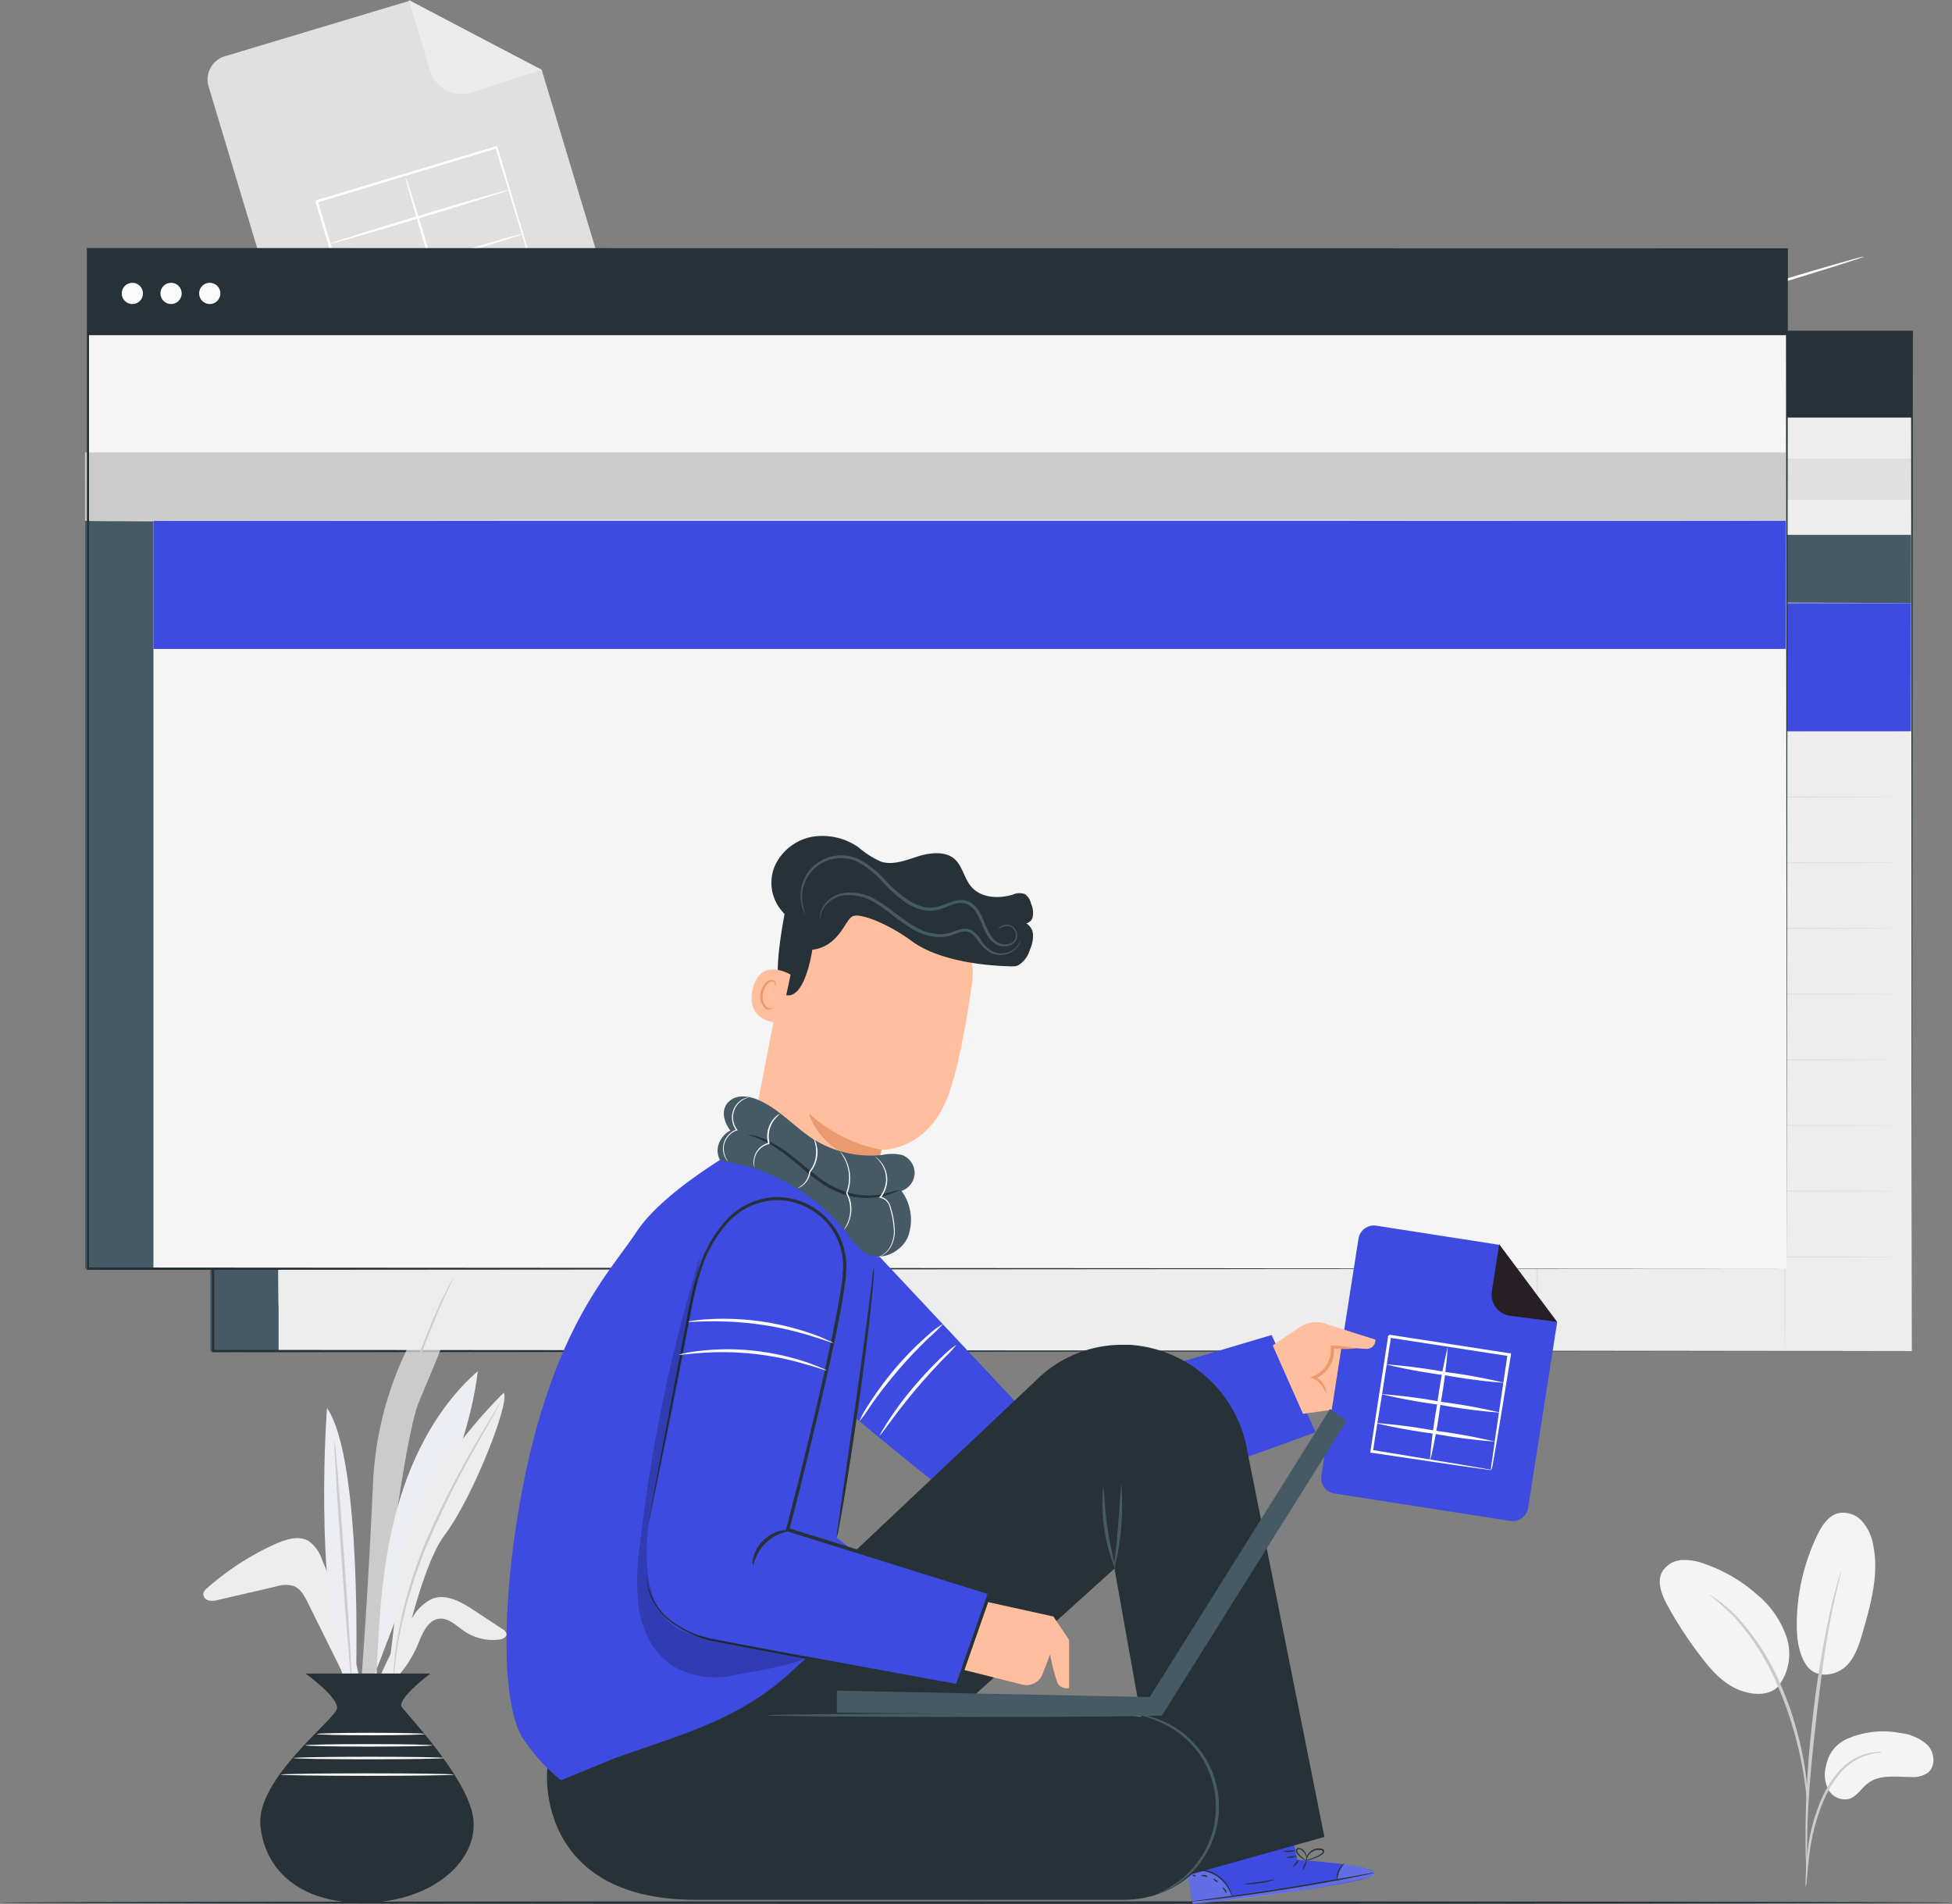 <svg xmlns="http://www.w3.org/2000/svg" width="364.043" height="354.995" viewBox="0 0 364.043 354.995">
  <rect x="0" y="0" width="364.043" height="354.995" fill="#808080" stroke="none"/>
  <g id="Spreadsheets-pana" transform="translate(-25.781 -45.91)">
    <g id="freepik--background-complete--inject-10" transform="translate(41.637 41.91)">
      <path id="Path_4041" data-name="Path 4041" d="M425.106,407.4a16.652,16.652,0,0,1,10.314-1.259,8.837,8.837,0,0,1,5.107,2.282c1.277,1.376,1.512,3.885.045,5.089a4.872,4.872,0,0,1-3.215.815c-2.717,0-5.75-.507-7.933,1.132-1.241.906-2.074,2.49-3.559,2.952A3.5,3.5,0,0,1,422,416.686a6.012,6.012,0,0,1-.435-4.437A6.738,6.738,0,0,1,425.106,407.4Z" transform="translate(-96.859 -78.997)" fill="#f4f4f4"/>
      <path id="Path_4042" data-name="Path 4042" d="M417.361,389.262c1.92,2.717,5.651,1.811,7.38.154s2.463-4.093,3.133-6.411c1.521-5.279,3.052-10.867,1.92-16.209a8.982,8.982,0,0,0-2.074-4.41,4.7,4.7,0,0,0-4.455-1.485c-1.884.5-3.052,2.345-3.894,4.093a38.682,38.682,0,0,0-3.821,16.59c0,2.671.308,5.433,1.811,7.679" transform="translate(-96.313 -74.746)" fill="#f4f4f4"/>
      <path id="Path_4043" data-name="Path 4043" d="M409.426,394.111a9.961,9.961,0,0,0,1.558-9.182,17.749,17.749,0,0,0-5.433-7.887,29.1,29.1,0,0,0-9.735-5.741,10.469,10.469,0,0,0-4.383-.752,4.619,4.619,0,0,0-3.676,2.228c-1.023,1.956,0,4.329,1.023,6.257a75.2,75.2,0,0,0,6.4,9.744c1.92,2.472,4.111,4.908,7.036,6.022s5.959.987,7.507-1.041" transform="translate(-93.648 -75.665)" fill="#f4f4f4"/>
      <path id="Path_4044" data-name="Path 4044" d="M417.4,435.27a6.3,6.3,0,0,0,.172-1.241c.091-.906.2-2.047.335-3.4a47.639,47.639,0,0,1,.761-4.99,38.926,38.926,0,0,1,1.811-5.886,21.6,21.6,0,0,1,3.007-5.325,11.228,11.228,0,0,1,3.8-3.16,10.811,10.811,0,0,1,3.2-1,5.777,5.777,0,0,0,1.241-.181,6.154,6.154,0,0,0-1.259,0,9.809,9.809,0,0,0-3.341.906,11.257,11.257,0,0,0-4,3.187,20.91,20.91,0,0,0-3.115,5.433A35.539,35.539,0,0,0,418.2,425.6a40.6,40.6,0,0,0-.661,5.044c-.109,1.449-.154,2.617-.172,3.423a5.642,5.642,0,0,0,.036,1.2Z" transform="translate(-96.484 -79.397)" fill="#ccc"/>
      <path id="Path_4045" data-name="Path 4045" d="M417.64,429.138a2.391,2.391,0,0,0,0-.58v-1.648c0-1.44,0-3.514.072-6.076.127-5.125.571-10.649,1.422-18.428.806-7.317,1.893-15.829,3.034-21.362.245-1.259.5-2.391.725-3.387s.417-1.811.6-2.545.281-1.186.389-1.612a2.371,2.371,0,0,0,.1-.561,1.989,1.989,0,0,0-.2.534c-.127.417-.29.906-.48,1.585s-.435,1.539-.688,2.536-.525,2.119-.8,3.369a187.351,187.351,0,0,0-3.187,19.832,190.476,190.476,0,0,0-1.277,20.031c0,2.572,0,4.655.091,6.085,0,.679.072,1.222.1,1.657A2.153,2.153,0,0,0,417.64,429.138Z" transform="translate(-96.484 -75.892)" fill="#ccc"/>
      <path id="Path_4046" data-name="Path 4046" d="M415.8,415.9a10.867,10.867,0,0,0,0-1.721c-.063-1.114-.217-2.717-.525-4.682a62.877,62.877,0,0,0-1.521-6.819,56.232,56.232,0,0,0-2.852-8.069,43,43,0,0,0-8.422-13.022,20.64,20.64,0,0,0-1.974-1.811c-.3-.263-.57-.516-.842-.715l-.761-.525a11.111,11.111,0,0,0-1.458-.906,50.162,50.162,0,0,1,4.763,4.256,45.181,45.181,0,0,1,8.15,12.986,63.679,63.679,0,0,1,2.862,7.987,67.088,67.088,0,0,1,1.621,6.755c.362,1.947.561,3.532.688,4.627A11.36,11.36,0,0,0,415.8,415.9Z" transform="translate(-94.603 -76.335)" fill="#ccc"/>
      <path id="Path_4051" data-name="Path 4051" d="M425.828,102.179c0,.118-7.471,2.49-16.762,5.288S392.2,112.43,392.16,112.3s7.471-2.49,16.771-5.288S425.783,102.016,425.828,102.179Z" transform="translate(-94.104 -50.318)" fill="#fff"/>
      <g id="Group_888" data-name="Group 888" transform="translate(-247.791 4)">
        <path id="Path_4047" data-name="Path 4047" d="M436.779,115.515,387.626,130.3A4.528,4.528,0,0,1,382,127.278L362.08,61.046a4.528,4.528,0,0,1,3.024-5.623L399.516,45.09,424.21,57.94l15.63,51.952A4.528,4.528,0,0,1,436.779,115.515Z" transform="translate(-91.246 -44.928)" fill="#e0e0e0"/>
        <path id="Path_4048" data-name="Path 4048" d="M403.34,44.91l3.966,13.167a6.149,6.149,0,0,0,7.661,4.12l13.121-4.265Z" transform="translate(-95.16 -44.91)" fill="#ebebeb"/>
        <path id="Path_4049" data-name="Path 4049" d="M427.566,107.477a1.454,1.454,0,0,0-.054-.163l-.154-.444q-.19-.625-.543-1.739c-.471-1.539-1.159-3.749-2.028-6.556-1.721-5.642-4.175-13.674-7.118-23.3l.254.136L384.417,85.527c0,.063.3-.552.163-.29h0v.127l.045.136.081.272.163.552.335,1.1.652,2.191,1.295,4.3,2.5,8.331c1.621,5.433,3.151,10.541,4.528,15.249l-.254-.136,24.26-7.19,6.864-2.01,1.811-.525.471-.127a.607.607,0,0,1,.172,0l-.136.054-.453.145-1.766.552-6.728,2.056-24.332,7.426-.2.063-.063-.2c-1.422-4.709-2.961-9.816-4.6-15.231q-1.222-4.057-2.517-8.331l-1.295-4.3-.652-2.191-.335-1.1-.163-.552-.081-.272-.045-.136v-.127h0c-.145.263.19-.362.154-.3L417.8,75.013l.2-.063.054.2c2.88,9.708,5.27,17.794,6.955,23.481.824,2.8,1.467,5.008,1.92,6.547l.489,1.711.118.435C427.566,107.432,427.575,107.477,427.566,107.477Z" transform="translate(-93.343 -47.748)" fill="#fff"/>
        <path id="Path_4050" data-name="Path 4050" d="M412.348,113.636c-.127,0-2.4-7.154-5.071-16.055s-4.754-16.164-4.627-16.2,2.391,7.154,5.071,16.064S412.475,113.563,412.348,113.636Z" transform="translate(-95.094 -48.355)" fill="#fff"/>
        <path id="Path_4052" data-name="Path 4052" d="M423.488,93c0,.127-7.471,2.49-16.762,5.288s-16.861,4.962-16.907,4.836,7.471-2.49,16.771-5.288S423.488,92.845,423.488,93Z" transform="translate(-93.883 -49.451)" fill="#fff"/>
        <path id="Path_4053" data-name="Path 4053" d="M420.516,84c0,.127-7.407,2.472-16.635,5.252s-16.734,4.926-16.771,4.8,7.408-2.481,16.635-5.252S420.516,83.845,420.516,84Z" transform="translate(-93.627 -48.602)" fill="#fff"/>
      </g>
      <path id="Path_4055" data-name="Path 4055" d="M47.1,153.92,45.884,160.7a3.079,3.079,0,0,0,2.49,3.622l6.837,1.069Z" transform="translate(-27.664 -55.206)" fill="#ebebeb"/>
      <path id="Path_4056" data-name="Path 4056" d="M43.3,187.836a2.022,2.022,0,0,1,0-.326l.136-.906c.136-.833.326-1.974.561-3.4.5-2.943,1.2-7.063,2.047-12l.163.235-17.242-3.079.272-.181h0v.272l-.054.281-.1.561c-.072.38-.136.752-.2,1.123-.136.752-.272,1.494-.407,2.219-.263,1.467-.516,2.9-.77,4.292-.507,2.789-.987,5.433-1.431,7.842l-.163-.235,12.433,2.336,3.523.688.906.19.335.081h-.3l-.906-.136-3.5-.58-12.632-2.164H25.77v-.208c.435-2.427.906-5.062,1.385-7.851.254-1.395.507-2.825.77-4.292.127-.733.263-1.467.389-2.219.072-.371.136-.743.208-1.123l.1-.561.045-.29v-.263h0l.272-.19,17.269,3.133h.2v.2c-.906,4.971-1.721,9.128-2.273,12.089-.272,1.4-.5,2.526-.652,3.341-.072.353-.136.634-.181.906a1.149,1.149,0,0,1,0,.217Z" transform="translate(-25.77 -56.531)" fill="#fff"/>
      <path id="Path_4057" data-name="Path 4057" d="M35.37,186.657a75.9,75.9,0,0,1,1.259-8.349,76.97,76.97,0,0,1,1.721-8.268,75.9,75.9,0,0,1-1.259,8.349A74.375,74.375,0,0,1,35.37,186.657Z" transform="translate(-26.677 -56.728)" fill="#fff"/>
      <path id="Path_4058" data-name="Path 4058" d="M44.052,185.073a79.825,79.825,0,0,1-8.711-1.322,80.883,80.883,0,0,1-8.621-1.811,82.594,82.594,0,0,1,8.711,1.322A83.666,83.666,0,0,1,44.052,185.073Z" transform="translate(-25.86 -57.852)" fill="#fff"/>
      <path id="Path_4059" data-name="Path 4059" d="M45.111,180.443a85.131,85.131,0,0,1-8.711-1.322,82.634,82.634,0,0,1-8.63-1.811,81.869,81.869,0,0,1,8.711,1.322,79.944,79.944,0,0,1,8.63,1.811Z" transform="translate(-25.959 -57.415)" fill="#fff"/>
      <path id="Path_4060" data-name="Path 4060" d="M45.815,175.735a80.687,80.687,0,0,1-8.639-1.3,84.693,84.693,0,0,1-8.567-1.811,78,78,0,0,1,8.648,1.3,81.29,81.29,0,0,1,8.557,1.811Z" transform="translate(-26.038 -56.972)" fill="#fff"/>
    </g>
    <g id="freepik--Floor--inject-10" transform="translate(25.781 400.43)">
      <path id="Path_4061" data-name="Path 4061" d="M394.413,437.745c0,.127-81.5.236-182.013.236s-182.03-.109-182.03-.236,81.484-.235,182.03-.235S394.413,437.619,394.413,437.745Z" transform="translate(-30.37 -437.51)" fill="#263238"/>
    </g>
    <g id="freepik--Spreadsheets--inject-10" transform="translate(41.637 92.153)">
      <rect id="Rectangle_3835" data-name="Rectangle 3835" width="316.819" height="190.075" transform="translate(23.879 15.603)" fill="#ededed"/>
      <rect id="Rectangle_3836" data-name="Rectangle 3836" width="316.819" height="16.01" transform="translate(23.879 15.603)" fill="#263238"/>
      <circle id="Ellipse_64" data-name="Ellipse 64" cx="1.983" cy="1.983" r="1.983" transform="translate(30.191 21.842)" fill="#fafafa"/>
      <circle id="Ellipse_65" data-name="Ellipse 65" cx="1.983" cy="1.983" r="1.983" transform="translate(37.408 21.842)" fill="#fafafa"/>
      <circle id="Ellipse_66" data-name="Ellipse 66" cx="1.983" cy="1.983" r="1.983" transform="translate(44.626 21.842)" fill="#fafafa"/>
      <rect id="Rectangle_3837" data-name="Rectangle 3837" width="12.75" height="146.545" transform="translate(23.354 59.123)" fill="#455a64"/>
      <rect id="Rectangle_3838" data-name="Rectangle 3838" width="12.75" height="317.19" transform="translate(23.354 66.232) rotate(-90)" fill="#455a64"/>
      <path id="Path_4077" data-name="Path 4077" d="M87.725,300.168c-.127,0-.235-32.238-.235-72.009s.109-72.018.235-72.018.235,32.238.235,72.018S87.861,300.168,87.725,300.168Z" transform="translate(-51.621 -102.658)" fill="#e0e0e0"/>
      <path id="Path_4079" data-name="Path 4079" d="M201.805,308.38c-.127,0-.235-33.958-.235-75.84s.109-75.84.235-75.84.235,33.949.235,75.84S201.959,308.38,201.805,308.38Z" transform="translate(-74.942 -102.711)" fill="#e0e0e0"/>
      <path id="Path_4082" data-name="Path 4082" d="M376.516,308.333c-.136,0-.236-34.067-.236-76.066s.1-76.066.236-76.066.235,34.067.235,76.066S376.642,308.333,376.516,308.333Z" transform="translate(-105.706 -102.664)" fill="#e0e0e0"/>
      <path id="Path_4083" data-name="Path 4083" d="M435.2,308.38c-.127,0-.235-33.958-.235-75.84s.109-75.84.235-75.84.235,33.949.235,75.84S435.331,308.38,435.2,308.38Z" transform="translate(-118.169 -102.711)" fill="#e0e0e0"/>
      <path id="Path_4084" data-name="Path 4084" d="M388.923,183.044c0,.127-70.571.236-157.609.236s-157.634-.109-157.634-.236,70.563-.244,157.634-.244S388.923,182.909,388.923,183.044Z" transform="translate(-50.317 -105.176)" fill="#e0e0e0"/>
      <path id="Path_4085" data-name="Path 4085" d="M388.923,170.2c0,.136-70.571.235-157.609.235s-157.634-.1-157.634-.235,70.563-.236,157.634-.236S388.923,170.069,388.923,170.2Z" transform="translate(-50.317 -103.963)" fill="#e0e0e0"/>
      <path id="Path_4086" data-name="Path 4086" d="M388.923,196.565c0,.136-70.571.235-157.609.235s-157.634-.1-157.634-.235,70.563-.235,157.634-.235S388.923,196.439,388.923,196.565Z" transform="translate(-50.317 -106.454)" fill="#e0e0e0"/>
      <path id="Path_4087" data-name="Path 4087" d="M388.923,210.1c0,.127-70.571.235-157.609.235S73.68,210.222,73.68,210.1s70.563-.235,157.634-.235S388.923,209.987,388.923,210.1Z" transform="translate(-50.317 -107.732)" fill="#e0e0e0"/>
      <path id="Path_4088" data-name="Path 4088" d="M388.923,223.625c0,.127-70.571.235-157.609.235s-157.634-.109-157.634-.235,70.563-.235,157.634-.235S388.923,223.49,388.923,223.625Z" transform="translate(-50.317 -109.01)" fill="#e0e0e0"/>
      <path id="Path_4089" data-name="Path 4089" d="M388.923,237.145c0,.136-70.571.235-157.609.235s-157.634-.1-157.634-.235,70.563-.235,157.634-.235S388.923,236.992,388.923,237.145Z" transform="translate(-50.317 -110.287)" fill="#e0e0e0"/>
      <path id="Path_4090" data-name="Path 4090" d="M388.923,250.675c0,.127-70.571.235-157.609.235S73.68,250.8,73.68,250.675s70.563-.235,157.634-.235S388.923,250.549,388.923,250.675Z" transform="translate(-50.317 -111.565)" fill="#e0e0e0"/>
      <path id="Path_4091" data-name="Path 4091" d="M388.923,264.205c0,.127-70.571.235-157.609.235s-157.634-.109-157.634-.235,70.563-.235,157.634-.235S388.923,264.07,388.923,264.205Z" transform="translate(-50.317 -112.842)" fill="#e0e0e0"/>
      <path id="Path_4092" data-name="Path 4092" d="M388.923,277.725c0,.136-70.571.244-157.609.244s-157.634-.109-157.634-.244,70.563-.235,157.634-.235S388.923,277.6,388.923,277.725Z" transform="translate(-50.317 -114.119)" fill="#e0e0e0"/>
      <path id="Path_4093" data-name="Path 4093" d="M388.923,291.255c0,.136-70.571.235-157.609.235s-157.634-.1-157.634-.235,70.563-.235,157.634-.235S388.923,291.129,388.923,291.255Z" transform="translate(-50.317 -115.397)" fill="#e0e0e0"/>
      <path id="Path_4094" data-name="Path 4094" d="M388.923,304.785c0,.127-70.571.235-157.609.235s-157.634-.109-157.634-.235,70.563-.235,157.634-.235S388.923,304.659,388.923,304.785Z" transform="translate(-50.317 -116.675)" fill="#e0e0e0"/>
      <rect id="Rectangle_3839" data-name="Rectangle 3839" width="304.431" height="23.879" transform="translate(36.104 66.232)" fill="#3d4be0"/>
      <path id="Path_4096" data-name="Path 4096" d="M363.2,181.546c0,.127-39.79.235-88.871.235s-88.871-.109-88.871-.235,39.781-.236,88.871-.236S363.2,181.41,363.2,181.546Z" transform="translate(-82.219 -105.035)" fill="#fafafa"/>
      <path id="Path_4097" data-name="Path 4097" d="M377.147,189.055c0,.127-49.76.235-111.129.235s-111.147-.109-111.147-.235,49.751-.235,111.147-.235S377.147,188.92,377.147,189.055Z" transform="translate(-91.715 -105.745)" fill="#fafafa"/>
      <rect id="Rectangle_3840" data-name="Rectangle 3840" width="105.098" height="12.252" transform="translate(75.444 102.364)" fill="#ff725e"/>
      <rect id="Rectangle_3841" data-name="Rectangle 3841" width="105.098" height="51.698" transform="translate(75.444 113.257)" fill="#ebebeb"/>
      <path id="Path_4098" data-name="Path 4098" d="M188.17,229.785c0,.136-8.675.236-19.37.236s-19.37-.1-19.37-.236,8.675-.235,19.37-.235S188.17,229.659,188.17,229.785Z" transform="translate(-66.706 -109.592)" fill="#263238"/>
      <path id="Path_4099" data-name="Path 4099" d="M172.7,244.635c0,.136-5.216.235-11.636.235s-11.636-.1-11.636-.235,5.207-.235,11.636-.235S172.7,244.509,172.7,244.635Z" transform="translate(-66.299 -110.994)" fill="#263238"/>
      <path id="Path_4100" data-name="Path 4100" d="M191.909,255.455c0,.127-9.508.236-21.235.236s-21.244-.109-21.244-.236,9.508-.235,21.244-.235S191.909,255.32,191.909,255.455Z" transform="translate(-66.81 -112.016)" fill="#263238"/>
      <path id="Path_4101" data-name="Path 4101" d="M172.7,233.825c0,.127-5.216.236-11.636.236s-11.636-.109-11.636-.236,5.207-.235,11.636-.235S172.7,233.69,172.7,233.825Z" transform="translate(-66.299 -109.973)" fill="#263238"/>
      <path id="Path_4102" data-name="Path 4102" d="M253.572,229.783a39.793,39.793,0,0,1-6.176.235,39.792,39.792,0,0,1-6.176-.235,41.181,41.181,0,0,1,6.176-.235A41.182,41.182,0,0,1,253.572,229.783Z" transform="translate(-82.442 -109.589)" fill="#263238"/>
      <path id="Path_4103" data-name="Path 4103" d="M253.572,241.972a41.185,41.185,0,0,1-6.176.235,41.186,41.186,0,0,1-6.176-.235,39.793,39.793,0,0,1,6.176-.236A39.792,39.792,0,0,1,253.572,241.972Z" transform="translate(-82.442 -110.74)" fill="#263238"/>
      <path id="Path_4104" data-name="Path 4104" d="M253.572,255.452a41.177,41.177,0,0,1-6.176.235,41.178,41.178,0,0,1-6.176-.235,39.793,39.793,0,0,1,6.176-.235A39.792,39.792,0,0,1,253.572,255.452Z" transform="translate(-82.442 -112.013)" fill="#263238"/>
      <path id="Path_4105" data-name="Path 4105" d="M252.073,271.975c0,.127-4.374.235-9.771.235s-9.762-.109-9.762-.235,4.365-.235,9.762-.235S252.073,271.849,252.073,271.975Z" transform="translate(-81.205 -113.576)" fill="#263238"/>
      <path id="Path_4106" data-name="Path 4106" d="M201.805,273.046c-.127,0-.235-11.174-.235-24.948s.109-24.948.235-24.948.235,11.165.235,24.948S201.959,273.046,201.805,273.046Z" transform="translate(-74.942 -108.987)" fill="#e0e0e0"/>
      <path id="Path_4107" data-name="Path 4107" d="M252.787,262.975c0,.127-11.618.235-25.953.235s-25.944-.109-25.944-.235,11.609-.235,25.944-.235S252.787,262.867,252.787,262.975Z" transform="translate(-76.813 -112.726)" fill="#e0e0e0"/>
      <rect id="Rectangle_3843" data-name="Rectangle 3843" width="105.27" height="12.252" transform="translate(75.286 175.858)" fill="#ff725e"/>
      <rect id="Rectangle_3844" data-name="Rectangle 3844" width="9.092" height="30.843" transform="translate(224.239 144.798)" fill="#ff725e"/>
      <rect id="Rectangle_3845" data-name="Rectangle 3845" width="9.092" height="25.247" transform="translate(268.544 150.394)" fill="#ff725e"/>
      <rect id="Rectangle_3846" data-name="Rectangle 3846" width="9.092" height="18.193" transform="translate(305.373 157.448)" fill="#263238"/>
      <rect id="Rectangle_3847" data-name="Rectangle 3847" width="9.092" height="49.76" transform="translate(240.958 125.881)" fill="#455a64"/>
      <rect id="Rectangle_3848" data-name="Rectangle 3848" width="9.092" height="49.76" transform="translate(257.669 125.881)" fill="#263238"/>
      <rect id="Rectangle_3849" data-name="Rectangle 3849" width="9.092" height="61.252" transform="translate(286.954 114.389)" fill="#455a64"/>
      <rect id="Rectangle_3850" data-name="Rectangle 3850" width="8.068" height="8.068" transform="translate(33.315 37.209)" fill="#ff725e"/>
      <path id="Path_4110" data-name="Path 4110" d="M97.825,150.064H88.86V141.09h8.965Zm-8.059-.906h7.154V142H89.766Z" transform="translate(-51.75 -101.237)" fill="#ff725e"/>
      <rect id="Rectangle_3851" data-name="Rectangle 3851" width="7.534" height="7.534" transform="translate(57.892 39.346)" fill="#e0e0e0"/>
      <rect id="Rectangle_3852" data-name="Rectangle 3852" width="7.534" height="7.534" transform="translate(63.691 39.346)" fill="#e0e0e0"/>
      <rect id="Rectangle_3853" data-name="Rectangle 3853" width="7.534" height="7.534" transform="translate(74.809 39.346)" fill="#e0e0e0"/>
      <rect id="Rectangle_3854" data-name="Rectangle 3854" width="7.534" height="7.534" transform="translate(85.935 39.346)" fill="#e0e0e0"/>
      <rect id="Rectangle_3855" data-name="Rectangle 3855" width="7.534" height="7.534" transform="translate(97.053 39.346)" fill="#e0e0e0"/>
      <rect id="Rectangle_3856" data-name="Rectangle 3856" width="79.634" height="7.688" transform="translate(111.255 39.274)" fill="#e0e0e0"/>
      <rect id="Rectangle_3857" data-name="Rectangle 3857" width="79.634" height="7.688" transform="translate(191.463 39.274)" fill="#e0e0e0"/>
      <rect id="Rectangle_3858" data-name="Rectangle 3858" width="68.659" height="7.688" transform="translate(271.885 39.274)" fill="#e0e0e0"/>
      <path id="Path_4111" data-name="Path 4111" d="M391.063,304.352c0-1.431-.065-73.15-.164-190.066l.164.172-316.834.063h0l.213-.235V304.352l-.2-.217,316.859.217-316.859.226H74V114.05h.237l316.834.054h.164v.181C391.121,231.2,391.063,302.93,391.063,304.352Z" transform="translate(-50.347 -98.683)" fill="#263238"/>
      <rect id="Rectangle_3859" data-name="Rectangle 3859" width="316.819" height="190.075" transform="translate(0.525 0.245)" fill="#f5f5f5"/>
      <rect id="Rectangle_3860" data-name="Rectangle 3860" width="316.819" height="16.01" transform="translate(0.525 0.245)" fill="#263238"/>
      <circle id="Ellipse_67" data-name="Ellipse 67" cx="1.983" cy="1.983" r="1.983" transform="translate(6.846 6.484)" fill="#fafafa"/>
      <circle id="Ellipse_68" data-name="Ellipse 68" cx="1.983" cy="1.983" r="1.983" transform="translate(14.063 6.484)" fill="#fafafa"/>
      <circle id="Ellipse_69" data-name="Ellipse 69" cx="1.983" cy="1.983" r="1.983" transform="translate(21.28 6.484)" fill="#fafafa"/>
      <rect id="Rectangle_3861" data-name="Rectangle 3861" width="12.75" height="146.545" transform="translate(0.009 43.765)" fill="#455a64"/>
      <rect id="Rectangle_3862" data-name="Rectangle 3862" width="12.75" height="317.19" transform="translate(0 50.874) rotate(-90)" fill="#ccc"/>
      <path id="Path_4120" data-name="Path 4120" d="M363.143,153.235c0,.136-70.571.235-157.609.235s-157.634-.1-157.634-.235S118.463,153,205.534,153,363.143,153.109,363.143,153.235Z" transform="translate(-47.882 -102.362)" fill="#e0e0e0"/>
      <path id="Path_4858" data-name="Path 4858" d="M0,0H304.431V23.879H0Z" transform="translate(12.759 50.874)" fill="#3d4be0"/>
      <path id="Path_4138" data-name="Path 4138" d="M227.791,224.972a41.284,41.284,0,0,1-6.176.235,41.353,41.353,0,0,1-6.185-.235,39.953,39.953,0,0,1,6.185-.235,39.842,39.842,0,0,1,6.176.235Z" transform="translate(-77.832 -109.134)" fill="#263238"/>
      <path id="Path_4139" data-name="Path 4139" d="M227.791,238.492a41.28,41.28,0,0,1-6.176.235,41.366,41.366,0,0,1-6.185-.235,39.953,39.953,0,0,1,6.185-.235A39.854,39.854,0,0,1,227.791,238.492Z" transform="translate(-77.832 -110.411)" fill="#263238"/>
      <path id="Path_4140" data-name="Path 4140" d="M226.292,255.025c0,.127-4.374.235-9.771.235s-9.771-.109-9.771-.235,4.374-.235,9.771-.235S226.292,254.89,226.292,255.025Z" transform="translate(-76.551 -111.975)" fill="#263238"/>
      <path id="Path_4144" data-name="Path 4144" d="M226.292,294.335c0,.127-4.374.235-9.771.235s-9.771-.109-9.771-.235,4.374-.235,9.771-.235S226.292,294.209,226.292,294.335Z" transform="translate(-76.551 -115.688)" fill="#263238"/>
      <path id="Path_4146" data-name="Path 4146" d="M365.291,287.391c0-1.431-.065-73.15-.164-190.066l.164.172L48.448,97.56h0l.213-.235V287.391l-.2-.217,316.867.217-316.867.226h-.2V97.08H48.5l316.842.063h.156v.181C365.348,214.24,365.291,285.96,365.291,287.391Z" transform="translate(-47.916 -97.08)" fill="#263238"/>
    </g>
    <g id="freepik--Character--inject-10" transform="translate(120.247 201.774)">
      <path id="Path_4147" data-name="Path 4147" d="M252.872,329.6l31.087,33.171,46.492-13.816,8.186,18.123s-53.953,20.1-58.674,18.249-33.113-25.917-33.113-25.917Z" transform="translate(-187.757 -255.9)" fill="#3d4be0"/>
      <path id="Path_4148" data-name="Path 4148" d="M270.288,348a20.212,20.212,0,0,1-2.2,2.383c-1.382,1.439-3.258,3.454-5.227,5.757-3.224,3.8-5.63,7.253-6.459,8.3l-.472.6.323-.679c.15-.323.242-.472.265-.461s0,.184-.1.518l-.15-.081a59.439,59.439,0,0,1,6.137-8.589,70.57,70.57,0,0,1,5.388-5.7A15.271,15.271,0,0,1,270.288,348Z" transform="translate(-186.383 -253.115)" fill="#fafafa"/>
      <path id="Path_4149" data-name="Path 4149" d="M268.283,344.62a27.713,27.713,0,0,1-2.521,2.476c-1.566,1.5-3.673,3.627-5.837,6.148s-3.949,4.916-5.193,6.7a25.343,25.343,0,0,1-2.061,2.855,16.212,16.212,0,0,1,1.7-3.1,61.673,61.673,0,0,1,5.1-6.908,60.266,60.266,0,0,1,6.01-6.079,16.316,16.316,0,0,1,2.8-2.1Z" transform="translate(-186.876 -253.627)" fill="#fafafa"/>
      <path id="Path_4150" data-name="Path 4150" d="M326.373,431.874l-.771-3.6-20.091,3.972,1.335,7.852,1.266-.127c5.619-.576,28.52-3.316,32.066-5.032C344.127,433.014,326.373,431.874,326.373,431.874Z" transform="translate(-178.878 -240.965)" fill="#3d4be0"/>
      <g id="Group_705" data-name="Group 705" transform="translate(126.954 192.849)" opacity="0.198">
        <path id="Path_4151" data-name="Path 4151" d="M314.091,438.042A7.186,7.186,0,0,0,310.948,434a5.964,5.964,0,0,0-5.158-.576l.99,5.642Z" transform="translate(-305.79 -433.085)" fill="#fff"/>
      </g>
      <g id="Group_706" data-name="Group 706" transform="translate(127.968 191.772)" opacity="0.196">
        <path id="Path_4152" data-name="Path 4152" d="M334.913,432.15s6.287.771,5.7,1.888-23.638,4.744-33.943,5.469v-.46l26.861-4.018S333.75,432.38,334.913,432.15Z" transform="translate(-306.67 -432.15)" fill="#fff"/>
      </g>
      <path id="Path_4153" data-name="Path 4153" d="M306.36,438.877h.357l1-.1,3.7-.415c3.109-.38,7.415-.967,12.135-1.7s9-1.508,12.089-2.107l3.638-.737.99-.219a1.265,1.265,0,0,0,.346-.092h-.357l-.99.173-3.661.656c-3.086.553-7.357,1.289-12.089,2.038s-9.015,1.347-12.124,1.773l-3.684.5-1,.138Z" transform="translate(-178.749 -240.173)" fill="#263238"/>
      <path id="Path_4154" data-name="Path 4154" d="M330.059,435.374a9.187,9.187,0,0,1,.4-1.854,7.85,7.85,0,0,1,1.036-1.6A3.316,3.316,0,0,0,330.059,435.374Z" transform="translate(-175.173 -240.412)" fill="#263238"/>
      <path id="Path_4155" data-name="Path 4155" d="M324.46,433.364a4.107,4.107,0,0,0,.806-1.854,4.11,4.11,0,0,0-.806,1.854Z" transform="translate(-176.01 -240.474)" fill="#263238"/>
      <path id="Path_4156" data-name="Path 4156" d="M322.921,432.766a2.028,2.028,0,0,0,.645-.587c.3-.369.5-.7.437-.748s-.334.219-.633.587S322.875,432.72,322.921,432.766Z" transform="translate(-176.244 -240.487)" fill="#263238"/>
      <path id="Path_4157" data-name="Path 4157" d="M321.77,431.123a4.706,4.706,0,0,0,2.107-.311,4.71,4.71,0,0,0-2.107.311Z" transform="translate(-176.417 -240.582)" fill="#263238"/>
      <path id="Path_4158" data-name="Path 4158" d="M321.275,430.026a2.084,2.084,0,0,0,1.232.15,2.062,2.062,0,0,0,1.151-.345q-1.208.109-2.418.2Z" transform="translate(-176.497 -240.729)" fill="#263238"/>
      <path id="Path_4159" data-name="Path 4159" d="M324.82,431.783a3.572,3.572,0,0,0,1.289-.207,8.186,8.186,0,0,0,1.336-.53,3.168,3.168,0,0,0,.737-.449.657.657,0,0,0,.253-.449.507.507,0,0,0-.276-.484,2.406,2.406,0,0,0-2.832,1.152,2.535,2.535,0,0,0-.288.932.87.87,0,0,0,0,.357,3.846,3.846,0,0,1,.414-1.151,2.406,2.406,0,0,1,1-.9,2.026,2.026,0,0,1,1.554-.138c.23.127.2.38,0,.553a4.194,4.194,0,0,1-.679.426,9.417,9.417,0,0,1-1.289.553C325.3,431.668,324.808,431.748,324.82,431.783Z" transform="translate(-175.955 -240.77)" fill="#263238"/>
      <path id="Path_4160" data-name="Path 4160" d="M325.383,431.8a1.405,1.405,0,0,0,0-.921,1.959,1.959,0,0,0-.506-.887,1.278,1.278,0,0,0-1.151-.495.518.518,0,0,0-.311.656,1.509,1.509,0,0,0,.311.553,3.926,3.926,0,0,0,.737.679,2.012,2.012,0,0,0,.829.414,7.566,7.566,0,0,1-.714-.553,3.851,3.851,0,0,1-.668-.691c-.23-.242-.426-.714-.1-.829s.7.2.933.415a2.19,2.19,0,0,1,.507.794A4.814,4.814,0,0,1,325.383,431.8Z" transform="translate(-176.172 -240.78)" fill="#263238"/>
      <path id="Path_4161" data-name="Path 4161" d="M306,433.369a7.519,7.519,0,0,1,1.5-.184,6.517,6.517,0,0,1,3.454.829,6.585,6.585,0,0,1,2.487,2.556c.449.806.564,1.393.61,1.37a1.156,1.156,0,0,0-.069-.4,5.44,5.44,0,0,0-.391-1.059,6.183,6.183,0,0,0-6.114-3.454,5.562,5.562,0,0,0-1.151.207A.973.973,0,0,0,306,433.369Z" transform="translate(-178.804 -240.249)" fill="#263238"/>
      <path id="Path_4162" data-name="Path 4162" d="M314.94,435.446a10.985,10.985,0,0,0,2.993-.173,11.516,11.516,0,0,0,2.913-.7c0-.069-1.324.219-2.948.46S314.94,435.377,314.94,435.446Z" transform="translate(-177.451 -240.013)" fill="#263238"/>
      <path id="Path_4163" data-name="Path 4163" d="M311.5,435.872a2.859,2.859,0,0,0,.334.541c.184.276.3.541.369.53s.058-.346-.161-.668S311.535,435.814,311.5,435.872Z" transform="translate(-177.971 -239.816)" fill="#263238"/>
      <path id="Path_4164" data-name="Path 4164" d="M310,434.461a.9.9,0,0,0,.368.426c.242.173.472.276.507.23s-.115-.253-.357-.426S310,434.415,310,434.461Z" transform="translate(-178.198 -240.029)" fill="#263238"/>
      <path id="Path_4165" data-name="Path 4165" d="M308,434.022c0,.069.3,0,.61.081s.553.184.6.127-.173-.311-.553-.368A.915.915,0,0,0,308,434.022Z" transform="translate(-178.501 -240.12)" fill="#263238"/>
      <path id="Path_4166" data-name="Path 4166" d="M306.61,433.888c0,.069.115.15.3.2s.334,0,.346-.058-.115-.15-.3-.184S306.621,433.819,306.61,433.888Z" transform="translate(-178.712 -240.124)" fill="#263238"/>
      <path id="Path_4167" data-name="Path 4167" d="M221.16,419.938l69.082-65.156A22.706,22.706,0,0,1,306.5,348h1.37a23.822,23.822,0,0,1,21.968,20l14.335,71.765-28.784,8.06-10.362-58.1L270.911,420.56Z" transform="translate(-191.646 -253.115)" fill="#263238"/>
      <path id="Path_4168" data-name="Path 4168" d="M202.207,417.667c-.3.829-2.211,24.732,27.633,24.732h79.836c10.1,0,18.3-7.691,18.3-17.178h0c0-9.5-8.2-17.19-18.3-17.19h-74.3a19.2,19.2,0,0,0-7.7,1.6Z" transform="translate(-194.535 -244.029)" fill="#263238"/>
      <path id="Path_4169" data-name="Path 4169" d="M311.378,408.042c0,.173-16.488.322-36.844.322s-36.844-.15-36.844-.322,16.488-.322,36.844-.322S311.378,407.9,311.378,408.042Z" transform="translate(-189.144 -244.076)" fill="#455a64"/>
      <path id="Path_4170" data-name="Path 4170" d="M292.189,371.05c.184,0,.2,3.454.817,7.645s1.6,7.5,1.416,7.565A32.237,32.237,0,0,1,292.189,371.05Z" transform="translate(-180.916 -249.626)" fill="#455a64"/>
      <path id="Path_4171" data-name="Path 4171" d="M295.283,370.62a48.592,48.592,0,0,1-1.278,15.613c-.184,0,.3-3.454.668-7.806S295.157,370.62,295.283,370.62Z" transform="translate(-180.626 -249.691)" fill="#455a64"/>
      <path id="Path_4172" data-name="Path 4172" d="M300.381,441.735a22.194,22.194,0,0,0,5.826-3.454,17.927,17.927,0,0,0,4.444-5.757,17.328,17.328,0,0,0-1.232-17.017,17.834,17.834,0,0,0-5.227-5.031,22.118,22.118,0,0,0-6.252-2.533,1.627,1.627,0,0,1,.472,0,9.485,9.485,0,0,1,1.347.242,16.741,16.741,0,0,1,4.606,1.9,17.357,17.357,0,0,1,2.072,28.462A17.1,17.1,0,0,1,302.1,441.1a11.6,11.6,0,0,1-1.29.426A2.166,2.166,0,0,1,300.381,441.735Z" transform="translate(-180.024 -244.044)" fill="#455a64"/>
      <path id="Path_4173" data-name="Path 4173" d="M243.978,276.1l-.645,3.454L233.3,331.308c-1.151,6.01,3.074,11.8,9.522,13h0c6.505,1.151,12.8-2.717,14.081-8.774,1.347-6.344,2.867-13.01,2.867-13.01s8.474.345,12.389-9.982c1.946-5.135,3.454-13.908,4.513-21.116a11.514,11.514,0,0,0-10.3-13.137Z" transform="translate(-189.836 -263.999)" fill="#ffbe9d"/>
      <path id="Path_4179" data-name="Path 4179" d="M258.047,317.322a27.771,27.771,0,0,1-13.517-6.782s1.957,8.06,12.849,9.28Z" transform="translate(-188.109 -258.786)" fill="#eb996e"/>
      <path id="Path_4183" data-name="Path 4183" d="M287.145,280.8a4.144,4.144,0,0,0-.3-2.59,2.925,2.925,0,0,0-1.151-1.785,3.177,3.177,0,0,0-2.3.127c-2.614.76-5.757.633-7.61-1.4-1.416-1.589-1.693-4.03-3.339-5.377s-4.467-1.082-6.689-.368-4.606,1.669-6.828,1a16.12,16.12,0,0,1-4.237-2.683,11.71,11.71,0,0,0-8.739-1.957,9.545,9.545,0,0,0-6.908,5.481,8.059,8.059,0,0,0,1.52,8.543c.1.138.207.265.322.392-1.059,5.55-2.3,14.392.184,15.06,3.673.99,4.985-8.428,4.985-8.428,4.962-.61,6.079-5.469,7.472-6.217s6.735,1.393,11.088,4.606c5.4,3.984,14.8,4.606,18.077,4.686a4.333,4.333,0,0,0,.863,0h.311a3.338,3.338,0,0,0,.633-.2,4.8,4.8,0,0,0,2.1-2.786,6.276,6.276,0,0,0,.61-3.109,2.614,2.614,0,0,0-1.255-1.9,1.67,1.67,0,0,0,1.2-1.094Z" transform="translate(-189.032 -265.59)" fill="#263238"/>
      <path id="Path_4184" data-name="Path 4184" d="M280.028,282.522a1.151,1.151,0,0,1,.414-.472,1.992,1.992,0,0,1,1.773-.3,2.027,2.027,0,0,1,1.255,2.453,1.992,1.992,0,0,1-1.3,1.324,3.2,3.2,0,0,1-2.072,0c-1.474-.484-2.3-2.026-2.925-3.454a16.542,16.542,0,0,0-1.025-2.3,4.607,4.607,0,0,0-1.7-1.819,3.282,3.282,0,0,0-2.522-.161c-.886.242-1.773.679-2.752.979a6.252,6.252,0,0,1-3.132.173,9.065,9.065,0,0,1-2.971-1.22,23.817,23.817,0,0,1-4.674-4.1,17.972,17.972,0,0,0-4.352-3.546,7.26,7.26,0,0,0-10.57,7.311,11.957,11.957,0,0,0,.564,2.3,2.427,2.427,0,0,1-.311-.553,6.731,6.731,0,0,1-.484-1.727,7.588,7.588,0,0,1,1.842-6.206,7.749,7.749,0,0,1,9.211-1.612,17.985,17.985,0,0,1,4.536,3.615,23.808,23.808,0,0,0,4.605,4.007,8.683,8.683,0,0,0,2.775,1.151,5.757,5.757,0,0,0,2.844-.15c.933-.276,1.819-.714,2.775-.967a3.823,3.823,0,0,1,2.936.23c1.75,1.036,2.3,2.924,2.924,4.375s1.359,2.867,2.613,3.293a2.844,2.844,0,0,0,1.8.069,1.646,1.646,0,0,0,1.151-1.059,1.773,1.773,0,0,0-1.013-2.141,1.957,1.957,0,0,0-1.635.173A2.271,2.271,0,0,0,280.028,282.522Z" transform="translate(-188.317 -265.113)" fill="#455a64"/>
      <path id="Path_4185" data-name="Path 4185" d="M283.783,283.681a1.317,1.317,0,0,1-.15.438,3.778,3.778,0,0,1-.771,1.094,4.089,4.089,0,0,1-1.854,1.059,4.226,4.226,0,0,1-2.821-.253,6.608,6.608,0,0,1-2.452-2.372,5.324,5.324,0,0,0-1.22-1.266,2.164,2.164,0,0,0-1.693-.322,12.069,12.069,0,0,0-1.923.633,6.471,6.471,0,0,1-2.211.38,9.961,9.961,0,0,1-4.5-1.151c-2.844-1.485-4.962-3.65-7.242-5.009a9.107,9.107,0,0,0-6.632-1.577,5.435,5.435,0,0,0-3.592,2.786,6.4,6.4,0,0,0-.437,1.681,1.382,1.382,0,0,1,0-.472,3.639,3.639,0,0,1,.276-1.313,5.515,5.515,0,0,1,3.7-3.086,9.337,9.337,0,0,1,7.023,1.508c2.372,1.393,4.5,3.535,7.219,4.939a9.649,9.649,0,0,0,4.225,1.151,6.013,6.013,0,0,0,2.038-.334,13.743,13.743,0,0,1,2.015-.645,2.718,2.718,0,0,1,2.073.438,5.882,5.882,0,0,1,1.335,1.4,6.161,6.161,0,0,0,2.234,2.3,3.846,3.846,0,0,0,2.556.322,4.031,4.031,0,0,0,1.773-.91A6.807,6.807,0,0,0,283.783,283.681Z" transform="translate(-187.846 -264.2)" fill="#455a64"/>
      <path id="Path_4186" data-name="Path 4186" d="M242.5,288.177c-.138-.1-5.757-3.4-7.1,2.821s5.17,6.3,5.216,6.125S242.5,288.177,242.5,288.177Z" transform="translate(-189.519 -262.317)" fill="#ffbe9d"/>
      <path id="Path_4187" data-name="Path 4187" d="M239.016,294.091a.768.768,0,0,0-.322.1,1.151,1.151,0,0,1-.817-.161,2.74,2.74,0,0,1-.714-2.671,3.557,3.557,0,0,1,.645-1.485,1.278,1.278,0,0,1,.99-.656.564.564,0,0,1,.576.438v.323c0,.012.15-.069.161-.345a.668.668,0,0,0-.161-.438.841.841,0,0,0-.564-.288,1.555,1.555,0,0,0-1.336.714,3.813,3.813,0,0,0-.76,1.647,2.9,2.9,0,0,0,.99,3.04,1.221,1.221,0,0,0,1.036,0C238.97,294.241,239.039,294.114,239.016,294.091Z" transform="translate(-189.308 -262.06)" fill="#eb996e"/>
      <path id="Path_4188" data-name="Path 4188" d="M331.407,347c1.785.253,13.218,1.98,14.3,2.832s1.059,2.05-.23,2.3-8.509-.23-8.509-.23,9.315.219,9.6,1.151c.449,1.474-2.867,2.3-9.1,1.313,0,0,9.5-1.013,9.4,1.324,0,1.151-8.543,1.255-8.543,1.255-.2.656,8.554-1.151,8.808.253.115.668-1.082,1.347-5.527,1.969-2.682.38-7.115.933-11.514,1.52v.058l-4.813.679L319.64,348.7c.437-.426,3.1-2.1,4.9-3.351a5.665,5.665,0,0,1,3.857-.979h0a3.512,3.512,0,0,1,2.994,2.544Z" transform="translate(-176.739 -253.669)" fill="#ffbe9d"/>
      <path id="Path_4189" data-name="Path 4189" d="M342.749,351.517q-4.459-.278-8.889-.875a12.664,12.664,0,0,1,4.5-.08,12.354,12.354,0,0,1,4.387.956Z" transform="translate(-174.587 -252.752)" fill="#eb996e"/>
      <path id="Path_4190" data-name="Path 4190" d="M342.911,353.257a18.144,18.144,0,0,1-3.961,0,18.584,18.584,0,0,1-3.961-.265,10.493,10.493,0,0,1,3.984-.334A10.369,10.369,0,0,1,342.911,353.257Z" transform="translate(-174.416 -252.42)" fill="#eb996e"/>
      <path id="Path_4191" data-name="Path 4191" d="M343.2,355.036a18.935,18.935,0,0,1-3.949.449,18.407,18.407,0,0,1-3.961.219,10.249,10.249,0,0,1,3.915-.817A10.475,10.475,0,0,1,343.2,355.036Z" transform="translate(-174.37 -252.092)" fill="#eb996e"/>
      <path id="Path_4192" data-name="Path 4192" d="M362.734,383.762l-32.779-5.112a2.9,2.9,0,0,1-2.429-3.328l6.908-44.166a2.925,2.925,0,0,1,3.339-2.441l22.924,3.569,10.8,14.392-5.423,34.645A2.924,2.924,0,0,1,362.734,383.762Z" transform="translate(-175.551 -256.04)" fill="#3d4be0"/>
      <path id="Path_4193" data-name="Path 4193" d="M356.5,331.72l-1.37,8.785a3.984,3.984,0,0,0,3.316,4.536l8.843,1.151Z" transform="translate(-171.375 -255.58)" fill="#281f24"/>
      <path id="Path_4195" data-name="Path 4195" d="M357.958,371.585a1.935,1.935,0,0,1,0-.426,9.066,9.066,0,0,1,.161-1.151c.15-1.082.357-2.556.61-4.41.564-3.811,1.347-9.142,2.3-15.544l.219.3L338.88,346.9l.334-.242h0v.714l-.115.737c-.081.484-.161.967-.23,1.451l-.449,2.879c-.3,1.888-.587,3.742-.875,5.549-.576,3.6-1.151,7.012-1.612,10.155l-.219-.3,16.119,2.648,4.606.783,1.22.219a2.6,2.6,0,0,1,.438.092H357.7l-1.151-.161-4.525-.633-16.315-2.406h-.253v-.265c.484-3.143,1-6.551,1.554-10.166.288-1.808.576-3.661.863-5.55l.449-2.878c.069-.484.15-.967.219-1.451l.115-.737.057-.369v-.345h0l.345-.253,22.348,3.454h.265v.253c-1.059,6.448-1.934,11.825-2.568,15.67-.311,1.819-.564,3.27-.748,4.318-.081.461-.149.829-.2,1.151A1.484,1.484,0,0,1,357.958,371.585Z" transform="translate(-174.344 -253.362)" fill="#fff"/>
      <path id="Path_4196" data-name="Path 4196" d="M345.08,369.828a98.1,98.1,0,0,1,1.382-10.8,99,99,0,0,1,1.969-10.708,98.152,98.152,0,0,1-1.382,10.8A98.3,98.3,0,0,1,345.08,369.828Z" transform="translate(-172.888 -253.067)" fill="#fff"/>
      <path id="Path_4197" data-name="Path 4197" d="M358.6,364.139a108.233,108.233,0,0,1-11.272-1.451,110.83,110.83,0,0,1-11.18-2.038,103.869,103.869,0,0,1,11.272,1.451A106.435,106.435,0,0,1,358.6,364.139Z" transform="translate(-174.24 -251.201)" fill="#fff"/>
      <path id="Path_4198" data-name="Path 4198" d="M359.56,359.459a104.2,104.2,0,0,1-11.26-1.451,109.381,109.381,0,0,1-11.18-2.038,104.572,104.572,0,0,1,11.272,1.451,109.474,109.474,0,0,1,11.168,2.038Z" transform="translate(-174.093 -251.909)" fill="#fff"/>
      <path id="Path_4199" data-name="Path 4199" d="M360.139,354.627a108.3,108.3,0,0,1-11.191-1.439,101.728,101.728,0,0,1-11.088-2.038,107.877,107.877,0,0,1,11.18,1.439A101.661,101.661,0,0,1,360.139,354.627Z" transform="translate(-173.981 -252.638)" fill="#fff"/>
      <path id="Path_4200" data-name="Path 4200" d="M249.03,415.011v-4.1l58.363,1.2L341,358.41l3.086,2.234-34.426,54.9Z" transform="translate(-187.427 -251.54)" fill="#455a64"/>
      <path id="Path_4201" data-name="Path 4201" d="M286.28,392.353l2.936,4.364v8.958a1.946,1.946,0,0,1-2.13-.864,36.839,36.839,0,0,1-1.416-5.365l-1.416,3.673a3.19,3.19,0,0,1-3.73,1.934L269.7,402.335l4.421-12.665Z" transform="translate(-184.299 -246.808)" fill="#ffbe9d"/>
      <path id="Path_4202" data-name="Path 4202" d="M328.271,344.41l9.948,3.166a1.635,1.635,0,0,1-1.773,1.727c-1.831-.069-6.713-.53-6.713-.53s0,3.454-2.878,4.18c0,0-3.615-6.263-3.454-6.436S328.271,344.41,328.271,344.41Z" transform="translate(-176.171 -253.659)" fill="#ffbe9d"/>
      <path id="Path_4203" data-name="Path 4203" d="M328.653,357a8.709,8.709,0,0,0-.472-.933,4.156,4.156,0,0,0-1.9-1.773l-.541-.253.564-.23a5.135,5.135,0,0,0,2.614-2.372,5.216,5.216,0,0,0,.6-2.994v-.334h.334a23.208,23.208,0,0,1,4.364.553,23.342,23.342,0,0,1-4.41,0l.288-.311a5.422,5.422,0,0,1-.6,3.339,5.492,5.492,0,0,1-2.959,2.625v-.484a4.167,4.167,0,0,1,1.946,2.107C328.722,356.584,328.7,356.987,328.653,357Z" transform="translate(-175.816 -253.099)" fill="#eb996e"/>
      <path id="Path_4204" data-name="Path 4204" d="M237.74,316.8s-13.045,7.461-17.881,14.737-13.425,15.9-19.424,39.3c-5.193,20.425-7.127,48.127-1.508,55.772a34.243,34.243,0,0,0,6.759,7.311l10.086-4.133c12.009-4.295,22.935-7.069,32.353-15.659l19.124-17.455-10.155-7.99s7.7-41.61,5.653-56.141C261,319.828,237.74,316.8,237.74,316.8Z" transform="translate(-195.526 -257.838)" fill="#3d4be0"/>
      <path id="Path_4205" data-name="Path 4205" d="M229.307,334.27l-10.685,49.912a17.869,17.869,0,0,0,11.364,20.529l46.412,8.9,5.757-17.271h0l-37.638-11.721L255.57,336.4Z" transform="translate(-192.09 -255.194)" fill="#3d4be0"/>
      <path id="Path_4206" data-name="Path 4206" d="M218.232,395.212l.069.3q.069.311.173.864l.127.633.276.748.311.864c.161.288.334.6.507.932a12.332,12.332,0,0,0,3.754,3.961,21.036,21.036,0,0,0,6.816,2.97l45.905,8.4-.311.173c1.923-5.481,3.938-11.272,6.045-17.271l.2.38-37.65-11.755-.288-.092.081-.3c.645-2.567,1.347-5.319,2.061-8.06,2.188-8.739,4.237-17.27,6.022-25.595.875-4.156,1.7-8.244,2.3-12.285.161-1,.161-2,.253-2.994a13.609,13.609,0,0,0-.334-2.913,12.252,12.252,0,0,0-2.568-5.124,12.562,12.562,0,0,0-9.844-4.4,12.849,12.849,0,0,0-9.13,4.605,24.009,24.009,0,0,0-4.709,8.681,75.27,75.27,0,0,0-2.13,8.981c-2.3,11.571-4.133,20.943-5.423,27.449l-1.5,7.449c-.173.84-.311,1.485-.414,1.946s-.15.656-.15.656a5.756,5.756,0,0,1,.092-.668c.081-.472.2-1.151.345-1.957.322-1.727.783-4.248,1.382-7.472,1.232-6.517,3.017-15.9,5.216-27.483a74.928,74.928,0,0,1,2.107-9.05,24.558,24.558,0,0,1,4.778-8.877,13.391,13.391,0,0,1,9.522-4.836,13.114,13.114,0,0,1,10.3,4.605,12.815,12.815,0,0,1,2.706,5.366,13.551,13.551,0,0,1,.345,3.051c-.081,1.025-.081,2.072-.253,3.086-.564,4.064-1.393,8.163-2.3,12.32-1.785,8.324-3.869,16.833-6.022,25.595-.714,2.775-1.416,5.526-2.073,8.06l-.207-.38,37.65,11.767.288.092-.092.288-6.079,17.27-.081.219h-.23c-19-3.558-34.817-6.459-45.894-8.635a21.207,21.207,0,0,1-6.908-3.074,12.332,12.332,0,0,1-3.753-4.087c-.184-.334-.345-.657-.507-.956l-.3-.887-.253-.748a1.994,1.994,0,0,0-.1-.656l-.138-.875A1.149,1.149,0,0,1,218.232,395.212Z" transform="translate(-192.092 -256.737)" fill="#263238"/>
      <path id="Path_4207" data-name="Path 4207" d="M235.449,384.478c-.069,0-.138-.587.1-1.485a6.723,6.723,0,0,1,1.865-3.1,6.827,6.827,0,0,1,3.166-1.75c.921-.2,1.5-.1,1.5,0s-.553.184-1.37.472a8.059,8.059,0,0,0-4.732,4.548C235.644,383.936,235.552,384.489,235.449,384.478Z" transform="translate(-189.493 -248.57)" fill="#263238"/>
      <g id="Group_708" data-name="Group 708" transform="translate(24.357 78.409)" opacity="0.2">
        <path id="Path_4208" data-name="Path 4208" d="M228.447,333.69A287.855,287.855,0,0,0,217.267,387a43.21,43.21,0,0,0-.242,12.539c.714,4.145,2.752,8.221,6.275,10.5a15.589,15.589,0,0,0,11.341,1.738c3.857-.737,10.086-1.589,13.621-3.258l-20.725-4.283s-13.39-.829-7.634-26.482S228.447,333.69,228.447,333.69Z" transform="translate(-216.681 -333.69)"/>
      </g>
      <path id="Path_4209" data-name="Path 4209" d="M249,385.843a11.305,11.305,0,0,1,.219-1.98c.2-1.37.449-3.189.76-5.388.668-4.606,1.577-10.881,2.568-17.777s1.842-13.229,2.418-17.789l.679-5.4a11.075,11.075,0,0,1,.3-1.969,14.4,14.4,0,0,1-.069,1.992c-.092,1.289-.253,3.143-.5,5.423-.472,4.606-1.255,10.88-2.245,17.835s-1.957,13.218-2.729,17.743c-.391,2.3-.714,4.1-.956,5.365A11.912,11.912,0,0,1,249,385.843Z" transform="translate(-187.432 -255.001)" fill="#263238"/>
      <path id="Path_4210" data-name="Path 4210" d="M251.986,348.281c0,.092-1.485-.472-3.857-1.209a60.9,60.9,0,0,0-19.147-2.8c-2.487,0-4.03.161-4.041.057a4.148,4.148,0,0,1,1.071-.207c.691-.1,1.7-.207,2.959-.276a50.007,50.007,0,0,1,19.3,2.821,23.259,23.259,0,0,1,2.752,1.152A4.14,4.14,0,0,1,251.986,348.281Z" transform="translate(-191.074 -253.754)" fill="#fafafa"/>
      <path id="Path_4211" data-name="Path 4211" d="M250.959,352.668c0,.092-1.5-.484-3.915-1.151a54.5,54.5,0,0,0-19.458-2.107c-2.51.184-4.064.426-4.076.322a4.229,4.229,0,0,1,1.071-.288c.691-.15,1.7-.311,2.971-.449a45.563,45.563,0,0,1,9.925,0,46.9,46.9,0,0,1,9.695,2.119c1.209.414,2.165.794,2.809,1.082A4.176,4.176,0,0,1,250.959,352.668Z" transform="translate(-191.29 -253.006)" fill="#fafafa"/>
      <path id="Path_4212" data-name="Path 4212" d="M266.461,322.091a3.615,3.615,0,0,0-2.3-3.385,8.6,8.6,0,0,0-3.834,0,20.333,20.333,0,0,1-13.057-3.155c-3.454-2.3-6.275-5.607-10.109-7.173a6.829,6.829,0,0,0-3.12-.587,3.523,3.523,0,0,0-2.706,1.52c-.933,1.462-.311,3.454.76,4.824-2.061,1.048-3.12,3.753-1.8,5.653A36.245,36.245,0,0,1,254.061,333.6a11.26,11.26,0,0,0,3.454,3.535c2.729,1.4,6.344-.265,7.645-3.04a9.084,9.084,0,0,0-1.151-8.7,3.615,3.615,0,0,0,2.452-3.3Z" transform="translate(-190.352 -259.203)" fill="#455a64"/>
      <path id="Path_4213" data-name="Path 4213" d="M262.973,324.178a3.628,3.628,0,0,1-1.151.6,12.907,12.907,0,0,1-3.328.875,13.928,13.928,0,0,1-5.112-.3,16.7,16.7,0,0,1-5.63-2.752c-1.808-1.3-3.374-2.706-4.836-3.9a31.175,31.175,0,0,0-4.076-2.924A20.9,20.9,0,0,0,234.58,314a3.977,3.977,0,0,1,1.255.161,12.794,12.794,0,0,1,3.212,1.243,28.4,28.4,0,0,1,4.214,2.855c1.5,1.151,3.063,2.579,4.836,3.846a16.618,16.618,0,0,0,5.423,2.706,13.945,13.945,0,0,0,4.928.414A21.166,21.166,0,0,0,262.973,324.178Z" transform="translate(-189.615 -258.262)" fill="#263238"/>
      <path id="Path_4214" data-name="Path 4214" d="M255.553,336.306a5.885,5.885,0,0,0,.806-.311,4.087,4.087,0,0,0,1.658-1.635,5.9,5.9,0,0,0,.7-3.374,17.644,17.644,0,0,0-.817-4.214,2.3,2.3,0,0,0-1.75-1.566h-.207l.184-.219a5.25,5.25,0,0,0,1.151-3.1,5.193,5.193,0,0,0-.6-2.568,6.292,6.292,0,0,0-1.531-1.854,2.96,2.96,0,0,1,.53.38,5.366,5.366,0,0,1,1.151,1.4,5.237,5.237,0,0,1,.679,2.637,5.479,5.479,0,0,1-1.151,3.247l-.23-.15a2.487,2.487,0,0,1,1.946,1.716,16.879,16.879,0,0,1,.829,4.306,6.032,6.032,0,0,1-.783,3.454,4.1,4.1,0,0,1-1.762,1.623A2.384,2.384,0,0,1,255.553,336.306Z" transform="translate(-186.501 -257.737)" fill="#fafafa"/>
      <path id="Path_4215" data-name="Path 4215" d="M249.47,316.61a5.678,5.678,0,0,1,1.3,1.9,7.7,7.7,0,0,1,.322,5.5l-.184.5v-.1a6.332,6.332,0,0,1,.4,5.135,4.741,4.741,0,0,1-1.094,1.842,9.572,9.572,0,0,0,.933-1.888,6.333,6.333,0,0,0-.449-4.962v-.115l.173-.472a7.83,7.83,0,0,0-.242-5.365A10.66,10.66,0,0,0,249.47,316.61Z" transform="translate(-187.361 -257.867)" fill="#fafafa"/>
      <path id="Path_4216" data-name="Path 4216" d="M245.664,314.51a1.3,1.3,0,0,1,.219.357,5.089,5.089,0,0,1,.38,1.094,5.756,5.756,0,0,1-.461,3.742,5.522,5.522,0,0,1-.737,1.151v-.069a3.65,3.65,0,0,1-1.37,2.533,2.813,2.813,0,0,1-.737.438.726.726,0,0,1-.288.092,9.265,9.265,0,0,0,.933-.633,3.742,3.742,0,0,0,1.232-2.441h0a6.14,6.14,0,0,0,.7-1.071,5.918,5.918,0,0,0,.507-3.6A12.524,12.524,0,0,0,245.664,314.51Z" transform="translate(-188.39 -258.185)" fill="#fafafa"/>
      <path id="Path_4217" data-name="Path 4217" d="M240.491,310.61a7.546,7.546,0,0,0-1.209,1.278,5.1,5.1,0,0,0-.783,4.007v.345h-.115a3.57,3.57,0,0,0-2.648,2.729,5.174,5.174,0,0,0,0,1.67,1.289,1.289,0,0,1-.138-.438,3.452,3.452,0,0,1,0-1.266,3.662,3.662,0,0,1,2.752-2.924l-.081.15-.069-.242a5.146,5.146,0,0,1,.887-4.168,4.683,4.683,0,0,1,.933-.933A1.611,1.611,0,0,1,240.491,310.61Z" transform="translate(-189.47 -258.775)" fill="#fafafa"/>
      <path id="Path_4218" data-name="Path 4218" d="M231.581,319.945a1.4,1.4,0,0,1-.38-.426,3.836,3.836,0,0,1-.564-1.439,3.73,3.73,0,0,1,.357-2.3,3.857,3.857,0,0,1,2.141-1.854l-.058.184-.184-.265a4.041,4.041,0,0,1-.564-2.9,3.846,3.846,0,0,1,1.151-2.1,3.652,3.652,0,0,1,1.4-.829,2.015,2.015,0,0,1,.587-.127,4.845,4.845,0,0,0-1.877,1.071,3.892,3.892,0,0,0-1.071,2.026,3.835,3.835,0,0,0,.553,2.717,1.966,1.966,0,0,0,.173.253l.092.138h-.15a3.662,3.662,0,0,0-2.026,1.727,3.455,3.455,0,0,0-.38,2.153A4.272,4.272,0,0,0,231.581,319.945Z" transform="translate(-190.219 -259.187)" fill="#fafafa"/>
    </g>
    <g id="freepik--Plant--inject-10" transform="translate(63.695 284.13)">
      <path id="Path_4219" data-name="Path 4219" d="M107.648,391.631a62.725,62.725,0,0,1,6.9-13.112,8.441,8.441,0,0,1,3.622-3.351c2.6-.987,5.433.607,7.733,2.137l5.379,3.541a1.386,1.386,0,0,1,.715.824c.091.67-.733,1.05-1.4,1.132a9.617,9.617,0,0,1-6.52-1.612c-1.449-1-2.862-2.472-4.609-2.291-2.164.226-3.133,2.717-3.975,4.763A21.4,21.4,0,0,1,106.29,394" transform="translate(-75.454 -315.293)" fill="#ededed"/>
      <path id="Path_4220" data-name="Path 4220" d="M107.591,388.125c.417-10.767.842-21.616,3.414-32.066s7.5-20.619,15.594-27.719c-1.069,9.056-4.365,17.7-7.625,26.261q-6.6,17.206-13.194,34.411" transform="translate(-75.406 -310.899)" fill="#edeef3"/>
      <path id="Path_4221" data-name="Path 4221" d="M102.549,395.285a119.606,119.606,0,0,0-8.15-28.5,7.008,7.008,0,0,0-2.481-3.5c-1.811-1.1-4.2-.38-6.167.5a50.147,50.147,0,0,0-12.823,8.286,1.811,1.811,0,0,0-.688.969,1.268,1.268,0,0,0,1.005,1.3,3.622,3.622,0,0,0,1.811-.109l10.758-2.49a5.616,5.616,0,0,1,3.3-.091c1.259.5,1.965,1.811,2.572,3.034l10.568,21.3" transform="translate(-72.238 -314.147)" fill="#ededed"/>
      <path id="Path_4225" data-name="Path 4225" d="M121.95,309.08a64.1,64.1,0,0,0-14.987,37.9c-1.014,22.91-2.364,39.419-2.364,39.419h2.526s5.053-46.183,8.422-54.243S124.142,312.63,121.95,309.08Z" transform="translate(-75.295 -309.08)" fill="#ededed" opacity="0.689"/>
      <path id="Path_4226" data-name="Path 4226" d="M122.055,309.08a3.938,3.938,0,0,1-.317.733l-.969,2.065c-.833,1.811-1.992,4.419-3.278,7.715s-2.717,7.244-4.039,11.772a119.648,119.648,0,0,0-3.523,14.77c-.453,2.653-.661,5.279-.851,7.824s-.344,5-.48,7.335c-.272,4.682-.561,8.9-.951,12.424s-.842,6.339-1.241,8.313c-.181.978-.371,1.721-.489,2.237a3.883,3.883,0,0,1-.208.761,5.127,5.127,0,0,1,.118-.788c.091-.507.245-1.259.408-2.246.335-1.947.752-4.781,1.087-8.313s.589-7.733.842-12.415c.127-2.336.263-4.8.453-7.344a79,79,0,0,1,.851-7.869,114.431,114.431,0,0,1,3.568-14.842c1.367-4.528,2.816-8.467,4.147-11.772s2.536-5.9,3.423-7.679c.435-.906.806-1.567,1.05-2.028A6.512,6.512,0,0,1,122.055,309.08Z" transform="translate(-75.4 -309.08)" fill="#ccc"/>
      <path id="Path_4227" data-name="Path 4227" d="M131.851,332.77s-17.061,16.3-19.017,31.694S110,388.018,110,388.018h1.684s4-21.9,9.182-28.778S133.037,334.617,131.851,332.77Z" transform="translate(-75.805 -311.317)" fill="#ededed"/>
      <path id="Path_4228" data-name="Path 4228" d="M131.786,333.94a3.116,3.116,0,0,1-.254.516l-.8,1.44-2.97,5.261a190.789,190.789,0,0,0-9.056,17.7,90.292,90.292,0,0,0-6.1,18.9c-.489,2.5-.77,4.528-.906,5.958-.091.706-.127,1.259-.181,1.63a3.324,3.324,0,0,1-.081.57,2.572,2.572,0,0,1,0-.58,13.774,13.774,0,0,1,.081-1.639,56.958,56.958,0,0,1,.779-6,84.786,84.786,0,0,1,5.995-19.017,175.677,175.677,0,0,1,9.237-17.685c1.286-2.2,2.354-3.966,3.106-5.18l.906-1.395A2.5,2.5,0,0,1,131.786,333.94Z" transform="translate(-75.939 -311.428)" fill="#ccc"/>
      <path id="Path_4229" data-name="Path 4229" d="M97.664,335.93S95.137,368.1,101.033,387.3h2.019S104.4,345.7,97.664,335.93Z" transform="translate(-74.589 -311.616)" fill="#edeef3"/>
      <path id="Path_4230" data-name="Path 4230" d="M99.259,342.65a1.458,1.458,0,0,1,.081.453l.136,1.3c.109,1.2.254,2.825.426,4.8.326,4.057.761,9.662,1.2,15.847s.815,11.772,1.06,15.865c.118,1.983.208,3.622.272,4.818v1.3a1.657,1.657,0,0,1,0,.462,1.548,1.548,0,0,1-.081-.453l-.136-1.3c-.109-1.2-.245-2.825-.417-4.8-.335-4.057-.761-9.662-1.2-15.856s-.824-11.772-1.069-15.865c-.109-1.974-.2-3.622-.272-4.808V343.1A2.155,2.155,0,0,1,99.259,342.65Z" transform="translate(-74.789 -312.25)" fill="#ccc"/>
      <path id="Path_4231" data-name="Path 4231" d="M92.408,390.6s6.185,4.446,5.868,6.511S83.09,410.278,84,419.034s8.1,14.76,20.312,14.281,20.475-8.1,19.361-15.865-13.239-20.148-13.411-20.755c-.4-1.711,5.433-6.094,5.433-6.094Z" transform="translate(-73.345 -316.779)" fill="#263238"/>
      <path id="Path_4232" data-name="Path 4232" d="M115.751,403.035c0,.127-4.528.235-10.061.235s-10.061-.109-10.061-.235,4.528-.236,10.061-.236S115.751,402.9,115.751,403.035Z" transform="translate(-74.448 -317.932)" fill="#fafafa"/>
      <path id="Path_4233" data-name="Path 4233" d="M116.946,405.365c0,.127-5.307.235-11.854.235s-11.863-.109-11.863-.235,5.316-.235,11.863-.235S116.946,405.239,116.946,405.365Z" transform="translate(-74.221 -318.152)" fill="#fafafa"/>
      <path id="Path_4234" data-name="Path 4234" d="M118.858,407.975c0,.127-6.266.235-14.009.235s-14.009-.109-14.009-.235,6.275-.235,14.009-.235S118.858,407.821,118.858,407.975Z" transform="translate(-73.995 -318.398)" fill="#fafafa"/>
      <path id="Path_4235" data-name="Path 4235" d="M120.5,411.385c0,.127-7.244.235-16.146.235s-16.155-.109-16.155-.235,7.244-.235,16.155-.235S120.5,411.25,120.5,411.385Z" transform="translate(-73.746 -318.72)" fill="#fafafa"/>
    </g>
  </g>
</svg>
